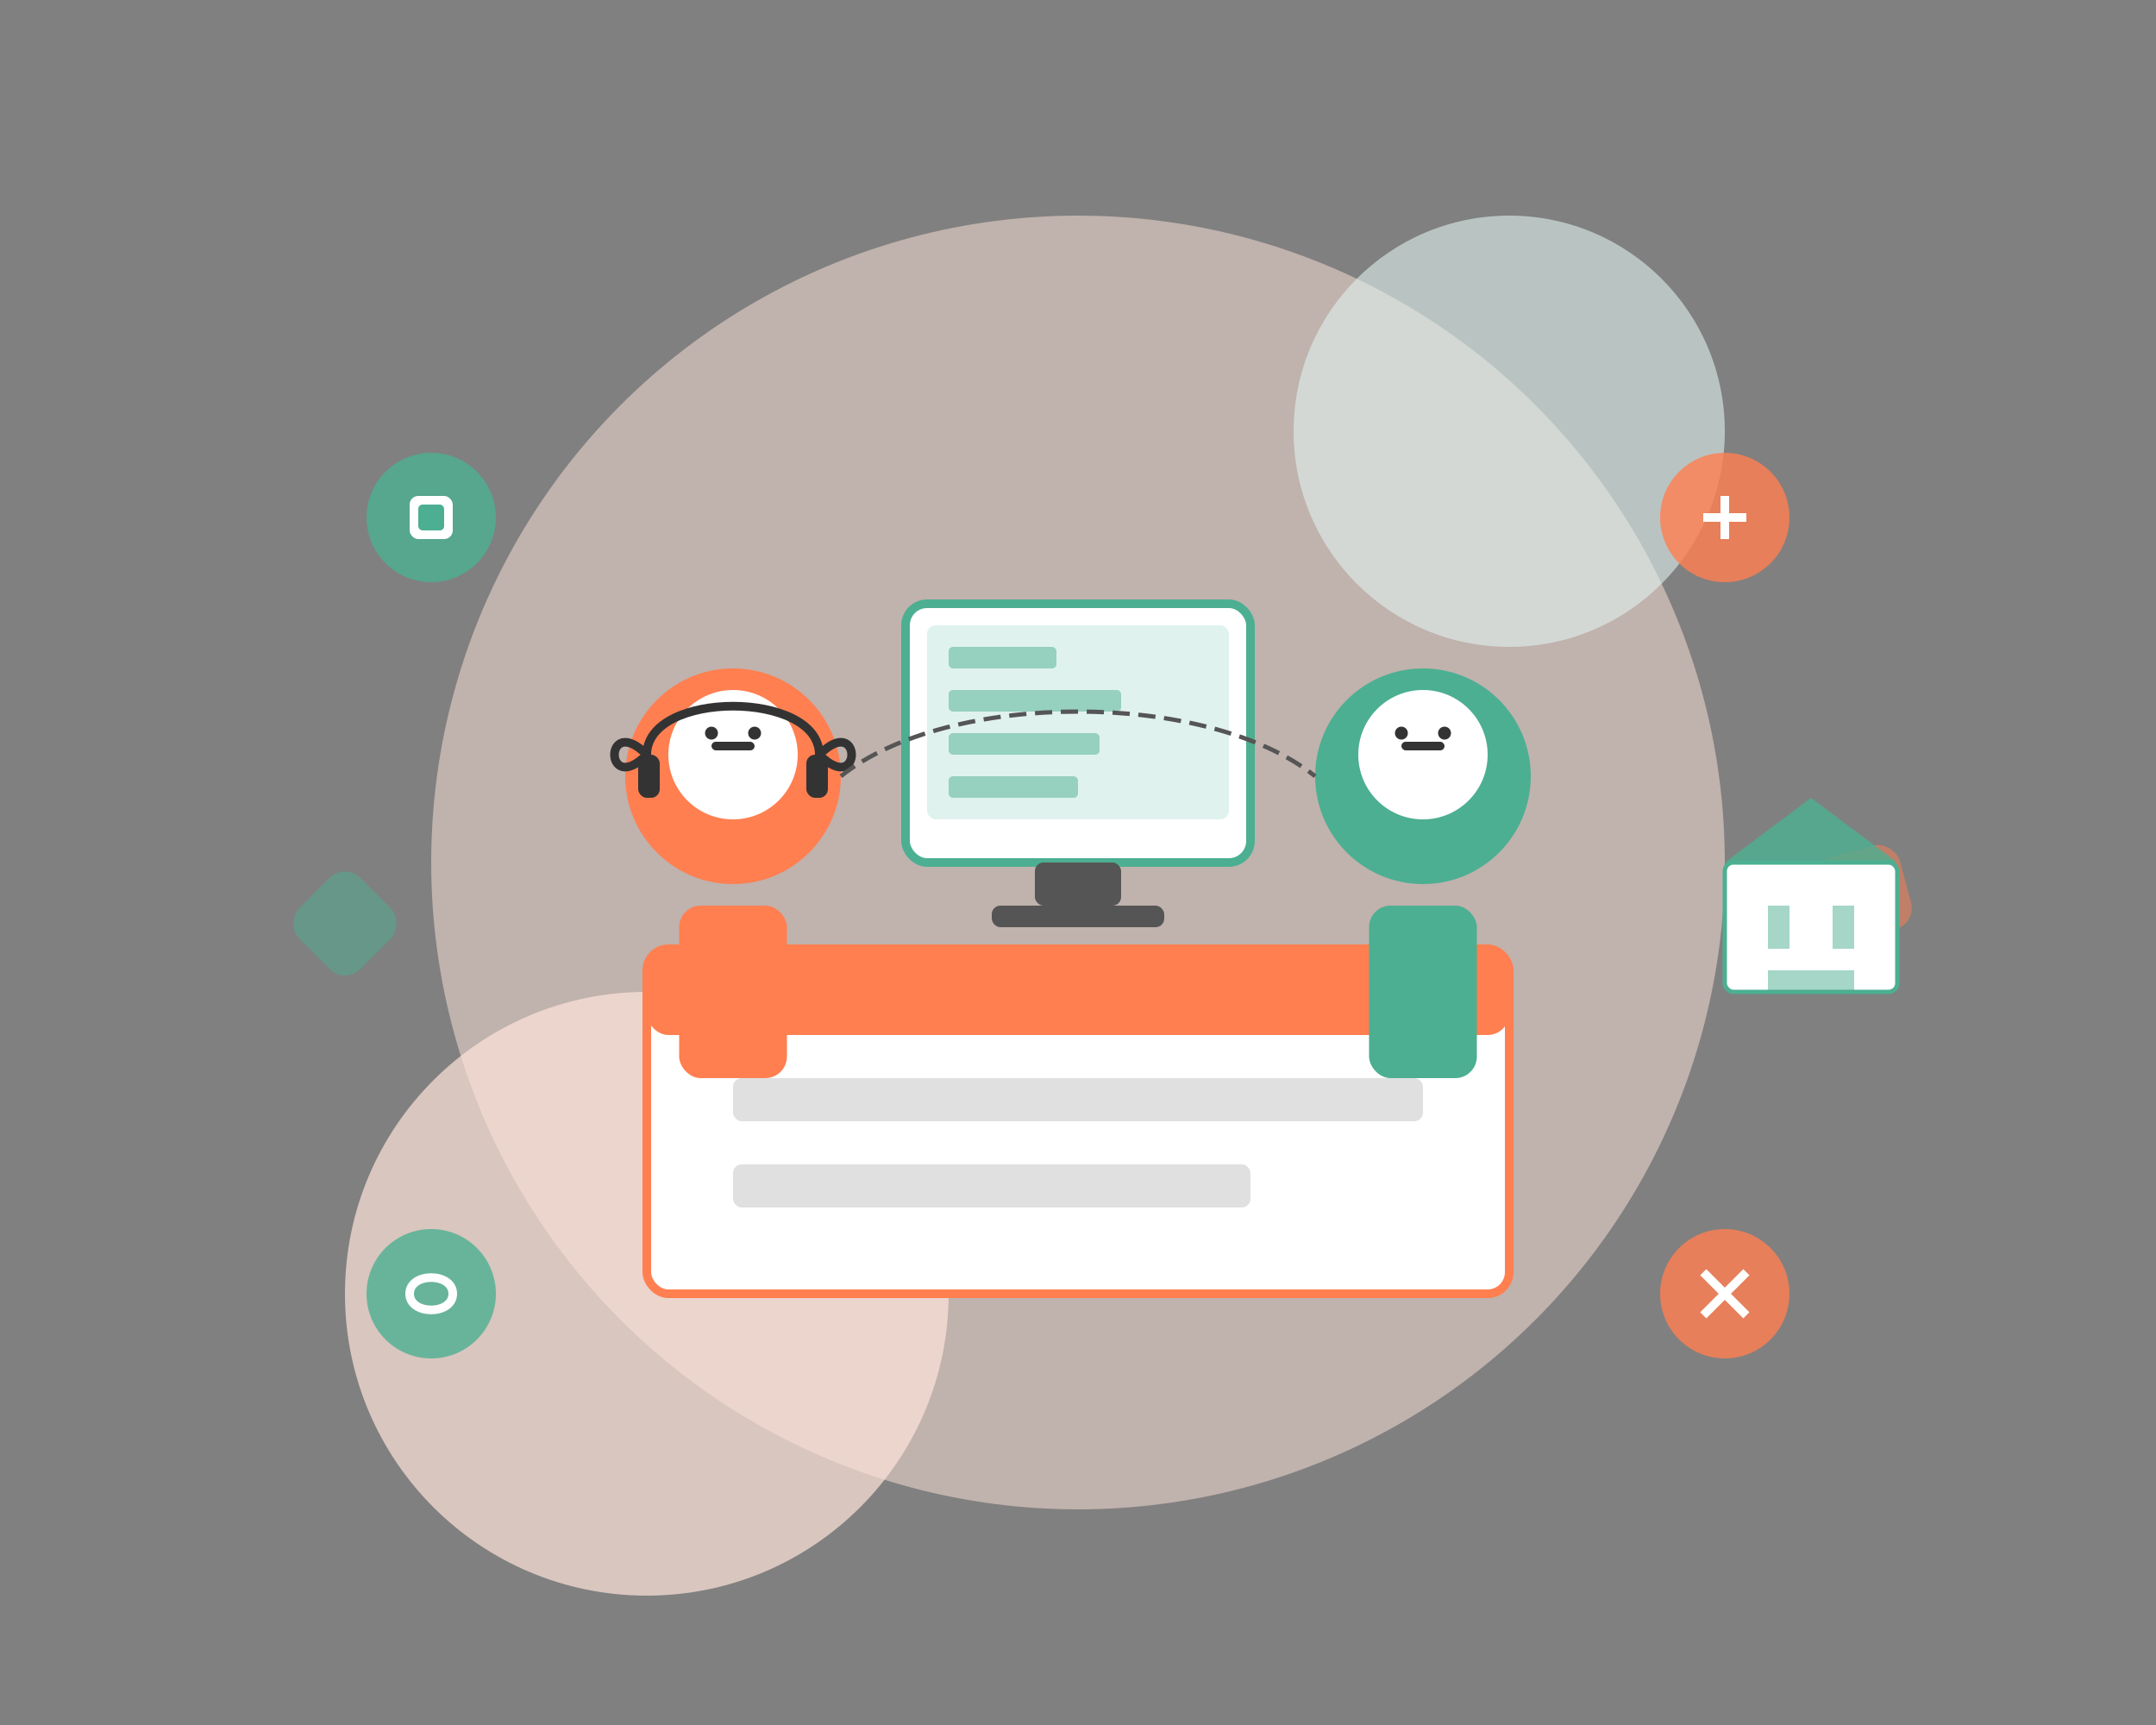 <?xml version="1.0" encoding="UTF-8"?>
<svg width="500" height="400" viewBox="0 0 500 400" fill="none" xmlns="http://www.w3.org/2000/svg">
  <rect x="0" y="0" width="500" height="400" fill="#808080" stroke="none"/>
  <!-- Background Elements -->
  <circle cx="250" cy="200" r="150" fill="#FFE5DB" opacity="0.5"/>
  <circle cx="350" cy="100" r="50" fill="#E0F2EE" opacity="0.6"/>
  <circle cx="150" cy="300" r="70" fill="#FFE5DB" opacity="0.7"/>
  
  <!-- Support Desk -->
  <rect x="150" y="220" width="200" height="80" rx="5" fill="#FFFFFF" stroke="#FF7F50" stroke-width="2"/>
  <rect x="150" y="220" width="200" height="20" rx="5" fill="#FF7F50"/>
  <rect x="170" y="250" width="160" height="10" rx="2" fill="#E0E0E0"/>
  <rect x="170" y="270" width="120" height="10" rx="2" fill="#E0E0E0"/>
  
  <!-- Computer Screen -->
  <rect x="210" y="140" width="80" height="60" rx="5" fill="#FFFFFF" stroke="#4CAF91" stroke-width="2"/>
  <rect x="215" y="145" width="70" height="45" rx="2" fill="#E0F2EE"/>
  <rect x="220" y="150" width="25" height="5" rx="1" fill="#4CAF91" opacity="0.5"/>
  <rect x="220" y="160" width="40" height="5" rx="1" fill="#4CAF91" opacity="0.5"/>
  <rect x="220" y="170" width="35" height="5" rx="1" fill="#4CAF91" opacity="0.5"/>
  <rect x="220" y="180" width="30" height="5" rx="1" fill="#4CAF91" opacity="0.5"/>
  
  <!-- Computer Base -->
  <rect x="240" y="200" width="20" height="10" rx="2" fill="#555555"/>
  <rect x="230" y="210" width="40" height="5" rx="2" fill="#555555"/>
  
  <!-- Support Person -->
  <circle cx="170" cy="180" r="25" fill="#FF7F50"/>
  <rect x="157.5" y="210" width="25" height="40" rx="5" fill="#FF7F50"/>
  <circle cx="170" cy="175" r="15" fill="#FFFFFF"/>
  <rect x="165" y="172" width="10" height="2" rx="1" fill="#333333"/>
  <circle cx="165" cy="170" r="1.5" fill="#333333"/>
  <circle cx="175" cy="170" r="1.5" fill="#333333"/>
  
  <!-- Headset -->
  <path d="M150 175 C 140 165, 140 185, 150 175" stroke="#333333" stroke-width="2" fill="none"/>
  <rect x="148" y="175" width="5" height="10" rx="2" fill="#333333"/>
  <path d="M190 175 C 200 165, 200 185, 190 175" stroke="#333333" stroke-width="2" fill="none"/>
  <rect x="187" y="175" width="5" height="10" rx="2" fill="#333333"/>
  <path d="M150 175 C 150 160, 190 160, 190 175" stroke="#333333" stroke-width="2" fill="none"/>
  
  <!-- Client Person -->
  <circle cx="330" cy="180" r="25" fill="#4CAF91"/>
  <rect x="317.5" y="210" width="25" height="40" rx="5" fill="#4CAF91"/>
  <circle cx="330" cy="175" r="15" fill="#FFFFFF"/>
  <rect x="325" y="172" width="10" height="2" rx="1" fill="#333333"/>
  <circle cx="325" cy="170" r="1.5" fill="#333333"/>
  <circle cx="335" cy="170" r="1.5" fill="#333333"/>
  
  <!-- Support Icons -->
  <circle cx="100" cy="120" r="15" fill="#4CAF91" opacity="0.8"/>
  <rect x="95" y="115" width="10" height="10" rx="2" fill="#FFFFFF"/>
  <rect x="97" y="117" width="6" height="6" rx="1" fill="#4CAF91"/>
  
  <circle cx="400" cy="120" r="15" fill="#FF7F50" opacity="0.8"/>
  <path d="M395 120 L 405 120 M 400 115 L 400 125" stroke="#FFFFFF" stroke-width="2"/>
  
  <circle cx="100" cy="300" r="15" fill="#4CAF91" opacity="0.8"/>
  <path d="M95 300 C 95 295, 105 295, 105 300 C 105 305, 95 305, 95 300" stroke="#FFFFFF" stroke-width="2" fill="none"/>
  
  <circle cx="400" cy="300" r="15" fill="#FF7F50" opacity="0.8"/>
  <path d="M395 295 L 405 305 M 395 305 L 405 295" stroke="#FFFFFF" stroke-width="2"/>
  
  <!-- Decorative Elements -->
  <rect x="80" y="200" width="20" height="20" rx="5" transform="rotate(45 80 200)" fill="#4CAF91" opacity="0.5"/>
  <rect x="420" y="200" width="20" height="20" rx="5" transform="rotate(-15 420 200)" fill="#FF7F50" opacity="0.5"/>
  
  <!-- Connection Lines -->
  <path d="M195 180 C 220 160, 280 160, 305 180" stroke="#555555" stroke-width="1" stroke-dasharray="4 2"/>
  
  <!-- College Building Icon -->
  <rect x="400" y="200" width="40" height="30" rx="2" fill="#FFFFFF" stroke="#4CAF91" stroke-width="1"/>
  <polygon points="400,200 420,185 440,200" fill="#4CAF91" opacity="0.8"/>
  <rect x="410" y="210" width="5" height="10" fill="#4CAF91" opacity="0.5"/>
  <rect x="425" y="210" width="5" height="10" fill="#4CAF91" opacity="0.5"/>
  <rect x="410" y="225" width="20" height="5" fill="#4CAF91" opacity="0.5"/>
</svg>
